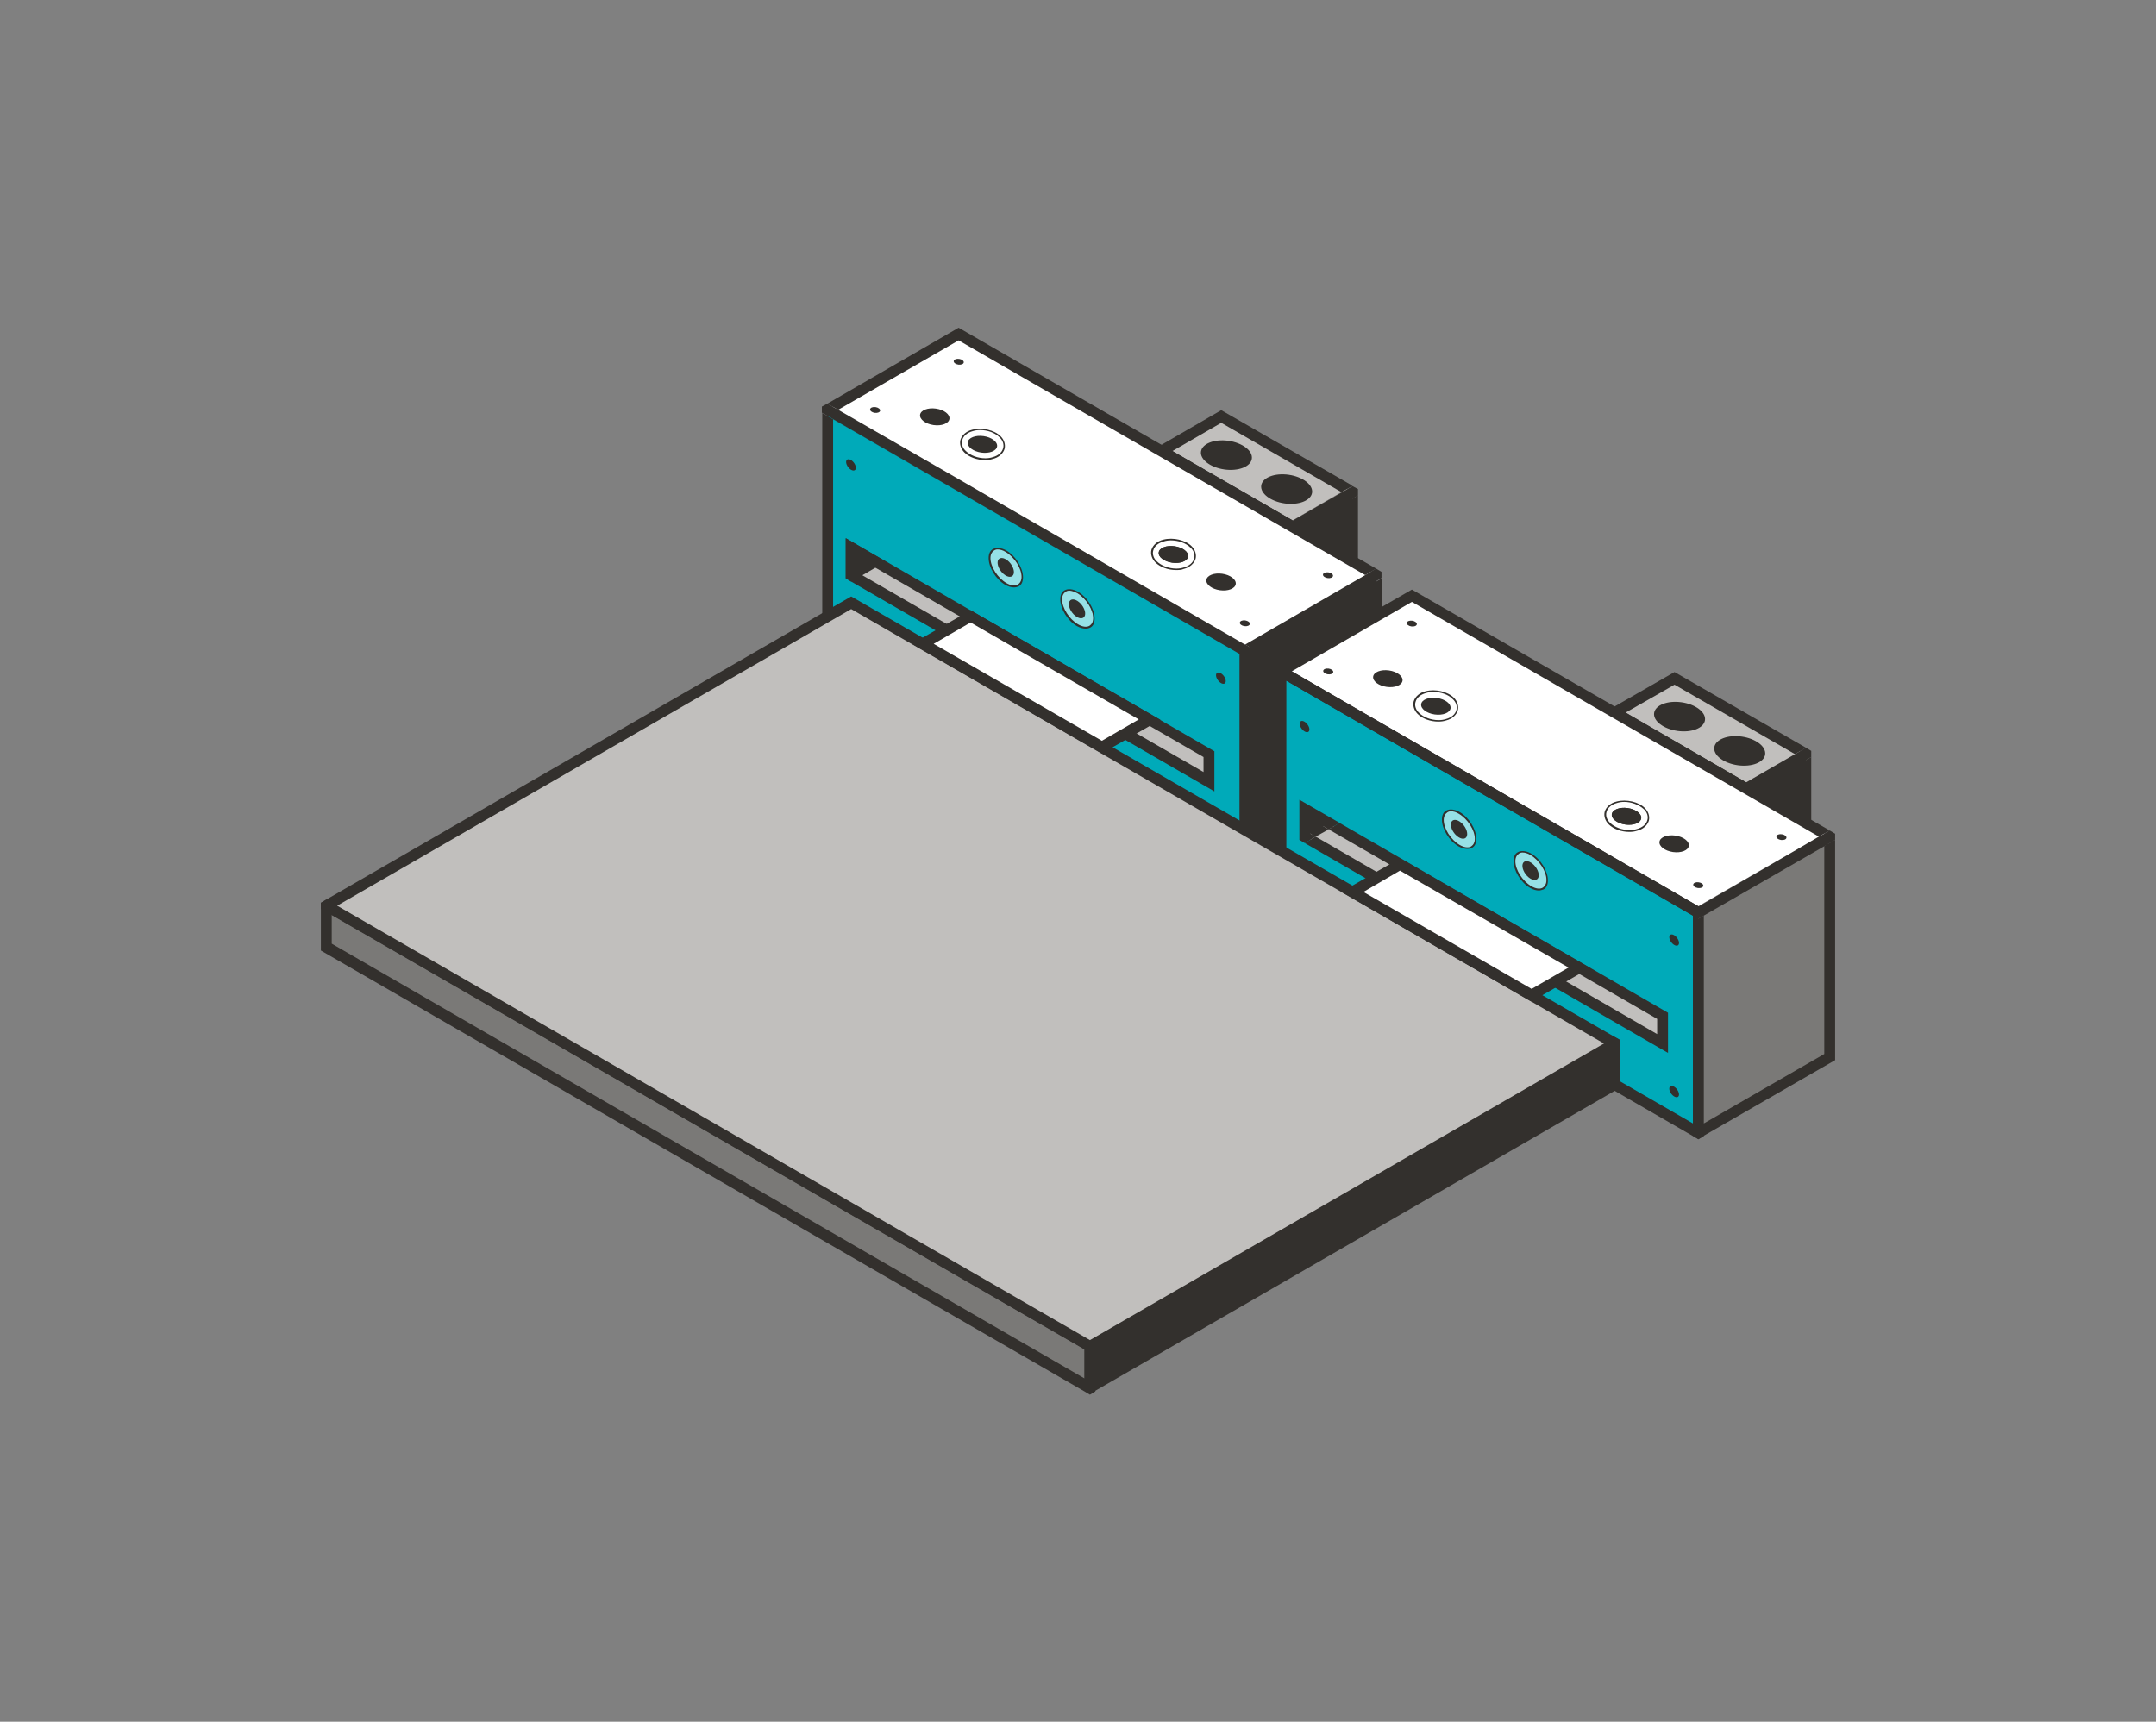 <?xml version="1.0" encoding="utf-8"?>
<!-- Generator: Adobe Illustrator 26.2.1, SVG Export Plug-In . SVG Version: 6.00 Build 0)  -->
<svg version="1.1" id="KSF-600" xmlns="http://www.w3.org/2000/svg" xmlns:xlink="http://www.w3.org/1999/xlink" x="0px" y="0px"
	 width="596px" height="476px" viewBox="0 0 596 476" style="enable-background:new 0 0 596 476;" xml:space="preserve">
<rect x="0" y="0" width="596" height="476" fill="#808080" stroke="none"/>
<style type="text/css">
	.st0{fill:#C1BFBD;}
	.st1{fill:#33302D;}
	.st2{fill:#FFFFFF;}
	.st3{fill:#00AAB9;}
	.st4{fill:#96E1E6;}
	.st5{fill:#7A7977;}
	.st6{fill:none;}
</style>
<g>
	<g>
		<polygon class="st0" points="321.1,124.7 337.6,115.2 373.9,136.1 357.4,145.6 		"/>
		<g>
			<polygon class="st1" points="373.9,155.2 373.9,136.1 357.4,145.6 			"/>
			<g>
				<polygon class="st6" points="337.6,116.9 324.1,124.7 357.4,143.9 370.9,136.1 				"/>
				<polygon class="st6" points="372.4,152.6 372.4,138.7 371.7,139.1 360.4,145.6 				"/>
				<path class="st1" d="M337.6,113.4l-19.5,11.3l36.3,20.9l19.5-11.3L337.6,113.4z M324.1,124.7l13.5-7.8l33.3,19.2l-13.5,7.8
					L324.1,124.7z"/>
				<polygon class="st1" points="360.4,145.6 371.7,139.1 360.4,145.6 				"/>
				
					<rect x="374.6" y="134" transform="matrix(0.5 -0.866 0.866 0.5 70.601 391.883)" class="st1" width="0" height="1.7"/>
				<polygon class="st1" points="371.7,139.1 372.4,138.7 372.4,152.6 360.4,145.6 357.4,147.4 354.4,145.6 354.4,145.6 
					357.4,147.4 375.4,157.8 375.4,137 				"/>
				<polygon class="st1" points="360.4,145.6 360.4,145.6 371.7,139.1 375.4,137 375.4,137 375.4,135.2 373.9,134.4 354.4,145.6 
					357.4,147.4 				"/>
			</g>
		</g>
		<polygon class="st2" points="228.7,113.3 265,92.3 380.4,159 344.2,179.9 		"/>
		<g>
			<polygon class="st3" points="228.7,113.3 228.7,174.2 344.2,240.9 344.2,179.9 			"/>
			<g>
				<polygon class="st6" points="230.2,173.3 342.7,238.3 342.7,180.8 230.2,115.9 				"/>
				<polygon class="st6" points="377.4,159 265,94.1 231.7,113.3 261.6,130.5 344.2,178.2 				"/>
				<polygon class="st1" points="231.7,113.3 261.6,130.5 231.7,113.3 				"/>
				<path class="st1" d="M342.7,238.3l-112.4-64.9v-57.5l112.4,64.9V238.3z M344.2,181.7l-1.5-0.9l-115.4-66.6v60.9l115.4,66.6
					l1.5,0.9l1.5-0.9v-60.9L344.2,181.7z"/>
				<polygon class="st1" points="345.7,180.8 345.7,179.1 261.6,130.5 231.7,113.3 231.7,113.3 228.7,111.6 227.2,112.4 
					227.2,114.1 344.2,181.7 				"/>
			</g>
		</g>
		<g>
			<polygon class="st1" points="380.4,159 380.4,219.9 344.2,240.9 344.2,179.9 			"/>
			<g>
				<polygon class="st6" points="345.7,180.8 345.7,238.3 378.9,219 378.9,161.6 373.5,164.7 				"/>
				<polygon class="st1" points="265,90.6 228.7,111.6 231.7,113.3 265,94.1 377.4,159 380.4,157.2 				"/>
				<polygon class="st1" points="344.2,178.2 261.6,130.5 344.2,178.2 352.5,173.4 				"/>
				<polygon class="st1" points="373.5,164.7 378.9,161.6 378.9,161.6 				"/>
				<polygon class="st1" points="377.4,159 352.5,173.4 377.4,159 				"/>
				<polygon class="st1" points="382,159.9 382,220.8 345.7,241.7 344.2,242.6 342.7,241.7 342.7,179.1 344.2,178.2 345.7,179.1 
					345.7,238.3 379,219.1 379,161.6 				"/>
				<polygon class="st1" points="345.7,180.8 373.5,164.7 378.9,161.6 378.9,161.6 381.9,159.8 381.9,158.1 380.4,157.2 377.4,159 
					377.4,159 352.5,173.4 344.2,178.2 345.7,179.1 				"/>
			</g>
		</g>
		<g>
			
				<ellipse transform="matrix(0.14 -0.99 0.99 0.14 95.882 336.966)" class="st1" cx="241.9" cy="113.3" rx="0.8" ry="1.4"/>
		</g>
		<g>
			<ellipse transform="matrix(0.14 -0.99 0.99 0.14 128.932 348.362)" class="st1" cx="265" cy="100" rx="0.8" ry="1.4"/>
		</g>
		<g>
			
				<ellipse transform="matrix(0.14 -0.99 0.99 0.14 125.355 488.956)" class="st1" cx="344.2" cy="172.3" rx="0.8" ry="1.4"/>
		</g>
		<g>
			
				<ellipse transform="matrix(0.14 -0.99 0.99 0.14 158.289 500.303)" class="st1" cx="367.2" cy="159" rx="0.8" ry="1.4"/>
		</g>
		<g>
			
				<ellipse transform="matrix(0.14 -0.99 0.99 0.14 108.177 354.931)" class="st1" cx="258.4" cy="115.2" rx="2.3" ry="4.1"/>
		</g>
		<g>
			
				<ellipse transform="matrix(0.14 -0.99 0.99 0.14 130.995 472.601)" class="st1" cx="337.6" cy="160.9" rx="2.3" ry="4.1"/>
		</g>
		<g>
			
				<ellipse transform="matrix(0.14 -0.99 0.99 0.14 111.98 374.542)" class="st1" cx="271.6" cy="122.8" rx="2.3" ry="4.1"/>
		</g>
		<g>
			<ellipse transform="matrix(0.14 -0.99 0.99 0.14 167.025 443.829)" class="st1" cx="339" cy="125.8" rx="4" ry="7.1"/>
		</g>
		<g>
			
				<ellipse transform="matrix(0.14 -0.99 0.99 0.14 172.033 468.431)" class="st1" cx="355.7" cy="135.2" rx="4" ry="7.1"/>
		</g>
		<g>
			
				<ellipse transform="matrix(0.14 -0.99 0.99 0.14 127.192 452.989)" class="st1" cx="324.4" cy="153.3" rx="2.3" ry="4.1"/>
		</g>
		<g>
			
				<ellipse transform="matrix(0.14 -0.99 0.99 0.14 127.192 452.989)" class="st1" cx="324.4" cy="153.3" rx="2.3" ry="4.1"/>
		</g>
		<g>
			<g>
				<path class="st1" d="M272.3,127.2c-2.2,0-4.4-0.8-5.7-2.1c-1-1-1.4-2.3-1.1-3.5c0.4-1.3,1.6-2.4,3.3-2.8
					c2.7-0.7,6.1,0.1,7.8,1.8c1,1,1.4,2.3,1.1,3.5c-0.4,1.3-1.6,2.4-3.3,2.8C273.8,127.1,273.1,127.2,272.3,127.2z M270.9,118.9
					c-0.7,0-1.4,0.1-2,0.3c-1.5,0.4-2.6,1.3-2.9,2.5c-0.3,1,0.1,2.2,1,3c1.2,1.2,3.3,2,5.4,2c0.7,0,1.4-0.1,2-0.3
					c1.5-0.4,2.6-1.3,2.9-2.5c0.3-1-0.1-2.2-1-3C275,119.6,273,118.9,270.9,118.9z"/>
			</g>
		</g>
		<g>
			<g>
				<path class="st1" d="M325.1,157.6c-2.2,0-4.4-0.8-5.7-2.1c-1-1-1.4-2.3-1.1-3.5c0.4-1.3,1.6-2.4,3.3-2.8
					c2.7-0.7,6.1,0.1,7.8,1.8c1,1,1.4,2.3,1.1,3.5c-0.4,1.3-1.6,2.4-3.3,2.8C326.6,157.6,325.8,157.6,325.1,157.6z M323.7,149.4
					c-0.7,0-1.4,0.1-2,0.3c-1.5,0.4-2.6,1.3-2.9,2.5c-0.3,1,0.1,2.2,1,3c1.2,1.2,3.3,2,5.4,2c0.7,0,1.4-0.1,2-0.3
					c1.5-0.4,2.6-1.3,2.9-2.5c0.3-1-0.1-2.2-1-3C327.8,150.1,325.7,149.4,323.7,149.4z"/>
			</g>
		</g>
		<g>
			<g>
				
					<ellipse transform="matrix(0.799 -0.601 0.601 0.799 -38.47 198.648)" class="st4" cx="278.1" cy="156.9" rx="3.4" ry="6"/>
				<path class="st1" d="M280.3,162.4c-0.7,0-1.5-0.2-2.4-0.7c-2.6-1.5-4.6-4.8-4.6-7.4c0-1.2,0.4-2.1,1.2-2.5
					c0.9-0.5,2.3-0.4,3.7,0.4c2.6,1.5,4.6,4.8,4.6,7.4c0,1.2-0.4,2.1-1.2,2.5C281.2,162.3,280.8,162.4,280.3,162.4z M275.8,151.9
					c-0.4,0-0.7,0.1-1,0.3c-0.6,0.4-1,1.1-1,2.1c0,2.4,2,5.5,4.4,6.9c1.2,0.7,2.4,0.9,3.2,0.4c0.6-0.4,1-1.1,1-2.1
					c0-2.4-2-5.5-4.4-6.9C277.2,152.1,276.4,151.9,275.8,151.9z"/>
			</g>
		</g>
		<g>
			<g>
				
					<ellipse transform="matrix(0.799 -0.601 0.601 0.799 -41.363 212.838)" class="st4" cx="297.8" cy="168.3" rx="3.4" ry="6"/>
				<path class="st1" d="M300.1,173.8c-0.7,0-1.5-0.2-2.4-0.7c-2.6-1.5-4.6-4.8-4.6-7.4c0-1.2,0.4-2.1,1.2-2.5
					c0.9-0.5,2.3-0.4,3.7,0.4c2.6,1.5,4.6,4.8,4.6,7.4c0,1.2-0.4,2.1-1.2,2.5C301,173.7,300.6,173.8,300.1,173.8z M295.6,163.3
					c-0.4,0-0.7,0.1-1,0.3c-0.6,0.4-1,1.1-1,2.1c0,2.4,2,5.5,4.4,6.9c1.2,0.7,2.4,0.9,3.2,0.4c0.6-0.4,1-1.1,1-2.1
					c0-2.4-2-5.5-4.4-6.9C297,163.6,296.2,163.3,295.6,163.3z"/>
			</g>
		</g>
		<ellipse transform="matrix(0.799 -0.601 0.601 0.799 -38.47 198.648)" class="st1" cx="278.1" cy="156.9" rx="1.7" ry="3"/>
		
			<ellipse transform="matrix(0.799 -0.601 0.601 0.799 -41.363 212.838)" class="st1" cx="297.8" cy="168.3" rx="1.7" ry="3"/>
		<g>
			<polygon class="st0" points="235.3,151.4 235.3,159 334.3,216.1 334.3,208.5 			"/>
			<path class="st1" d="M244.9,155.2l-11.1-6.4v11.1l1.5,0.9l100.4,58v-11.1L244.9,155.2z M332.8,213.5L238.3,159l-1.5-0.9V154
				l2.1,1.2l3,1.7l90.8,52.4V213.5z"/>
		</g>
		<g>
			<polygon class="st1" points="235.3,151.4 235.3,159 241.9,155.2 			"/>
			<path class="st1" d="M233.8,148.8v11.1l1.5,0.9l3-1.7l3.6-2.1l3-1.7L233.8,148.8z M236.8,156.4V154l2.1,1.2L236.8,156.4z"/>
		</g>
	</g>
	<ellipse transform="matrix(0.799 -0.601 0.601 0.799 -29.989 167.271)" class="st1" cx="235.3" cy="128.5" rx="1" ry="1.8"/>
	<ellipse transform="matrix(0.799 -0.601 0.601 0.799 -44.93 240.578)" class="st1" cx="337.6" cy="187.5" rx="1" ry="1.8"/>
	<ellipse transform="matrix(0.799 -0.601 0.601 0.799 -55.176 175.686)" class="st1" cx="235.3" cy="170.4" rx="1" ry="1.8"/>
	<ellipse transform="matrix(0.799 -0.601 0.601 0.799 -70.116 248.993)" class="st1" cx="337.6" cy="229.4" rx="1" ry="1.8"/>
	<ellipse transform="matrix(0.799 -0.601 0.601 0.799 -61.921 208.792)" class="st1" cx="281.5" cy="197.1" rx="1" ry="1.8"/>
</g>
<g>
	<g>
		<polygon class="st0" points="446.4,197 462.9,187.5 499.2,208.5 482.7,218 		"/>
		<g>
			<polygon class="st1" points="499.2,227.5 499.2,208.5 482.7,218 			"/>
			<g>
				<polygon class="st6" points="497.7,224.9 497.7,211.1 497,211.4 485.7,218 				"/>
				<polygon class="st6" points="449.4,197 482.7,216.3 496.2,208.5 462.9,189.3 				"/>
				<polygon class="st1" points="485.7,218 497,211.4 485.7,218 				"/>
				<polygon class="st1" points="482.7,216.3 449.4,197 462.9,189.3 496.2,208.5 499.2,206.7 462.9,185.8 443.4,197 482.7,219.7 
					482.7,219.7 479.7,218 				"/>
				<polygon class="st1" points="500.7,209.3 497,211.4 497.7,211.1 497.7,224.9 485.7,218 482.7,219.7 500.7,230.1 				"/>
				<rect x="481.6" y="212.4" transform="matrix(0.866 -0.5 0.5 0.866 -40.61 273.177)" class="st1" width="15.6" height="0"/>
				<polygon class="st1" points="485.7,218 497,211.4 500.7,209.3 500.7,207.6 499.2,206.7 496.2,208.5 496.2,208.5 482.7,216.3 
					482.7,216.3 479.7,218 482.7,219.7 485.7,218 				"/>
			</g>
		</g>
		<polygon class="st2" points="354.1,185.6 390.3,164.7 505.8,231.3 469.5,252.3 		"/>
		<g>
			<polygon class="st3" points="354.1,185.6 354.1,246.6 469.5,313.2 469.5,252.3 			"/>
			<path class="st1" d="M352.6,183v64.4L468,314.1l1.5,0.9l1.5-0.9v-62.7L352.6,183z M468,310.6l-112.4-64.9v-57.5L468,253.2V310.6z
				"/>
		</g>
		<g>
			<polygon class="st5" points="505.8,231.3 505.8,292.3 469.5,313.2 469.5,252.3 			"/>
			<g>
				<polygon class="st6" points="471,310.6 504.3,291.4 504.3,233.9 471,253.2 				"/>
				<polygon class="st6" points="357.1,185.6 469.5,250.6 495.8,235.4 502.8,231.3 390.3,166.4 				"/>
				<polygon class="st1" points="495.8,235.4 469.5,250.6 357.1,185.6 390.3,166.4 502.8,231.3 505.8,229.6 390.3,163 351.1,185.6 
					468,253.1 468,251.4 				"/>
				<line class="st6" x1="507.3" y1="230.5" x2="505.8" y2="229.6"/>
				<path class="st1" d="M504.3,233.9v57.5L471,310.6v-57.5l-1.5,0.9l-1.5-0.9v60.9l1.5,0.9l1.5-0.9l36.3-20.9v-60.9L504.3,233.9z"
					/>
				<polygon class="st1" points="502.8,231.3 502.8,231.3 495.8,235.4 				"/>
				<polygon class="st1" points="507.3,230.5 507.3,232.2 505.8,233.1 469.5,254 468,253.2 468,251.4 468,251.4 469.5,250.6 
					495.8,235.4 502.8,231.3 504.3,230.5 505.8,229.6 				"/>
			</g>
		</g>
		<g>
			
				<ellipse transform="matrix(0.14 -0.99 0.99 0.14 132.011 523.279)" class="st1" cx="367.3" cy="185.6" rx="0.8" ry="1.4"/>
		</g>
		<g>
			
				<ellipse transform="matrix(0.14 -0.99 0.99 0.14 165.061 534.675)" class="st1" cx="390.3" cy="172.3" rx="0.8" ry="1.4"/>
		</g>
		<g>
			
				<ellipse transform="matrix(0.14 -0.99 0.99 0.14 161.485 675.269)" class="st1" cx="469.5" cy="244.7" rx="0.8" ry="1.4"/>
		</g>
		<g>
			
				<ellipse transform="matrix(0.14 -0.99 0.99 0.14 194.418 686.616)" class="st1" cx="492.5" cy="231.4" rx="0.8" ry="1.4"/>
		</g>
		<g>
			
				<ellipse transform="matrix(0.14 -0.99 0.99 0.14 144.306 541.244)" class="st1" cx="383.7" cy="187.5" rx="2.3" ry="4.1"/>
		</g>
		<g>
			
				<ellipse transform="matrix(0.14 -0.99 0.99 0.14 167.124 658.914)" class="st1" cx="462.9" cy="233.2" rx="2.3" ry="4.1"/>
		</g>
		<g>
			
				<ellipse transform="matrix(0.14 -0.99 0.99 0.14 148.109 560.855)" class="st1" cx="396.9" cy="195.2" rx="2.3" ry="4.1"/>
		</g>
		<g>
			
				<ellipse transform="matrix(0.14 -0.99 0.99 0.14 203.155 630.142)" class="st1" cx="464.4" cy="198.1" rx="4" ry="7.1"/>
		</g>
		<g>
			<ellipse transform="matrix(0.14 -0.99 0.99 0.14 208.162 654.744)" class="st1" cx="481" cy="207.5" rx="4" ry="7.1"/>
		</g>
		<g>
			
				<ellipse transform="matrix(0.14 -0.99 0.99 0.14 163.321 639.302)" class="st1" cx="449.7" cy="225.6" rx="2.3" ry="4.1"/>
		</g>
		<g>
			
				<ellipse transform="matrix(0.14 -0.99 0.99 0.14 163.321 639.302)" class="st1" cx="449.7" cy="225.6" rx="2.3" ry="4.1"/>
		</g>
		<g>
			<g>
				<path class="st1" d="M397.6,199.5c-2.2,0-4.4-0.8-5.7-2.1c-1-1-1.4-2.3-1.1-3.5c0.4-1.3,1.6-2.4,3.3-2.8
					c2.7-0.7,6.1,0.1,7.8,1.8c1,1,1.4,2.3,1.1,3.5c-0.4,1.3-1.6,2.4-3.3,2.8C399.1,199.4,398.4,199.5,397.6,199.5z M396.2,191.3
					c-0.7,0-1.4,0.1-2,0.3c-1.5,0.4-2.6,1.3-2.9,2.5c-0.3,1,0.1,2.2,1,3c1.2,1.2,3.3,2,5.4,2c0.7,0,1.4-0.1,2-0.3
					c1.5-0.4,2.6-1.3,2.9-2.5c0.3-1-0.1-2.2-1-3C400.4,192,398.3,191.3,396.2,191.3z"/>
			</g>
		</g>
		<g>
			<g>
				<path class="st1" d="M450.4,230c-2.2,0-4.4-0.8-5.7-2.1c-1-1-1.4-2.3-1.1-3.5c0.4-1.3,1.6-2.4,3.3-2.8c2.7-0.7,6.1,0.1,7.8,1.8
					c1,1,1.4,2.3,1.1,3.5c-0.4,1.3-1.6,2.4-3.3,2.8C451.9,229.9,451.2,230,450.4,230z M449,221.7c-0.7,0-1.4,0.1-2,0.3
					c-1.5,0.4-2.6,1.3-2.9,2.5c-0.3,1,0.1,2.2,1,3c1.2,1.2,3.3,2,5.4,2c0.7,0,1.4-0.1,2-0.3c1.5-0.4,2.6-1.3,2.9-2.5
					c0.3-1-0.1-2.2-1-3C453.1,222.5,451,221.7,449,221.7z"/>
			</g>
		</g>
		<g>
			<g>
				
					<ellipse transform="matrix(0.799 -0.601 0.601 0.799 -56.795 288.513)" class="st4" cx="403.4" cy="229.3" rx="3.4" ry="6"/>
				<path class="st1" d="M405.6,234.7c-0.7,0-1.5-0.2-2.4-0.7c-2.6-1.5-4.6-4.8-4.6-7.4c0-1.2,0.4-2.1,1.2-2.5
					c0.9-0.5,2.3-0.4,3.7,0.4c2.6,1.5,4.6,4.8,4.6,7.4c0,1.2-0.4,2.1-1.2,2.5C406.6,234.6,406.1,234.7,405.6,234.7z M401.1,224.3
					c-0.4,0-0.7,0.1-1,0.3c-0.6,0.4-1,1.1-1,2.1c0,2.4,2,5.5,4.4,6.9c1.2,0.7,2.4,0.9,3.2,0.4c0.6-0.4,1-1.1,1-2.1
					c0-2.4-2-5.5-4.4-6.9C402.5,224.5,401.8,224.3,401.1,224.3z"/>
			</g>
		</g>
		<g>
			<g>
				
					<ellipse transform="matrix(0.799 -0.601 0.601 0.799 -59.688 302.702)" class="st4" cx="423.2" cy="240.7" rx="3.4" ry="6"/>
				<path class="st1" d="M425.4,246.2c-0.7,0-1.5-0.2-2.4-0.7c-2.6-1.5-4.6-4.8-4.6-7.4c0-1.2,0.4-2.1,1.2-2.5
					c0.9-0.5,2.3-0.4,3.7,0.4c2.6,1.5,4.6,4.8,4.6,7.4c0,1.2-0.4,2.1-1.2,2.5C426.3,246,425.9,246.2,425.4,246.2z M420.9,235.7
					c-0.4,0-0.7,0.1-1,0.3c-0.6,0.4-1,1.1-1,2.1c0,2.4,2,5.5,4.4,6.9c1.2,0.7,2.4,0.9,3.2,0.4c0.6-0.4,1-1.1,1-2.1
					c0-2.4-2-5.5-4.4-6.9C422.3,235.9,421.5,235.7,420.9,235.7z"/>
			</g>
		</g>
		<ellipse transform="matrix(0.799 -0.601 0.601 0.799 -56.795 288.513)" class="st1" cx="403.4" cy="229.3" rx="1.7" ry="3"/>
		
			<ellipse transform="matrix(0.799 -0.601 0.601 0.799 -59.688 302.702)" class="st1" cx="423.2" cy="240.7" rx="1.7" ry="3"/>
		<polygon class="st0" points="360.7,223.7 360.7,231.3 459.6,288.5 459.6,280.8 		"/>
		<g>
			<polygon class="st1" points="360.7,223.7 360.7,231.3 367.3,227.5 			"/>
			<g>
				<polygon class="st6" points="458.1,285.9 458.1,281.7 367.3,229.3 363.7,231.3 				"/>
				<polygon class="st6" points="362.2,226.3 362.2,228.7 364.3,227.5 				"/>
				<polygon class="st1" points="461.1,280 359.2,221.1 370.3,227.5 367.3,229.3 458.1,281.7 458.1,285.9 363.7,231.3 360.7,233.1 
					461.1,291.1 				"/>
				<polygon class="st1" points="364.3,227.5 362.2,228.7 362.2,230.5 363.7,231.3 367.3,229.3 362.2,226.3 				"/>
				<polygon class="st1" points="362.2,230.5 362.2,228.7 362.2,226.3 367.3,229.3 370.3,227.5 359.2,221.1 359.2,232.2 
					360.7,233.1 363.7,231.3 				"/>
			</g>
		</g>
	</g>
	<ellipse transform="matrix(0.799 -0.601 0.601 0.799 -48.314 257.136)" class="st1" cx="360.7" cy="200.9" rx="1" ry="1.8"/>
	<ellipse transform="matrix(0.799 -0.601 0.601 0.799 -63.255 330.443)" class="st1" cx="462.9" cy="259.9" rx="1" ry="1.8"/>
	<ellipse transform="matrix(0.799 -0.601 0.601 0.799 -73.501 265.551)" class="st1" cx="360.7" cy="242.8" rx="1" ry="1.8"/>
	<ellipse transform="matrix(0.799 -0.601 0.601 0.799 -88.441 338.858)" class="st1" cx="462.9" cy="301.8" rx="1" ry="1.8"/>
	<ellipse transform="matrix(0.799 -0.601 0.601 0.799 -80.246 298.657)" class="st1" cx="406.8" cy="269.4" rx="1" ry="1.8"/>
</g>
<g>
	<g>
		<polygon class="st5" points="301.3,372.2 301.3,383.7 90.2,261.8 90.2,250.4 		"/>
		<path class="st1" d="M301.3,370.5L93.2,250.4l-3-1.7l-1.5,0.9v13.2l211.1,121.9l1.5,0.9l1.5-0.9v-13.2L301.3,370.5z M299.8,381.1
			L91.7,260.9v-8l208.1,120.1V381.1z"/>
	</g>
	<g>
		<polygon class="st1" points="301.3,372.2 301.3,383.7 446.4,299.9 446.4,288.5 		"/>
		<path class="st1" d="M446.4,286.7l-3,1.7l-142.1,82l-1.5,0.9v13.2l1.5,0.9l1.5-0.9l145.1-83.8v-13.2L446.4,286.7z M444.9,299
			l-142.1,82v-8l142.1-82V299z"/>
	</g>
	<g>
		<polygon class="st0" points="446.4,288.5 301.3,372.2 90.2,250.4 235.3,166.6 		"/>
		<path class="st1" d="M446.4,286.7L235.3,164.9L90.2,248.7l-1.5,0.9v1.7l3,1.7l208.1,120.1l1.5,0.9l1.5-0.9l142.1-82l3-1.7v-1.7
			L446.4,286.7z M301.3,370.5L93.2,250.4l142.1-82l208.1,120.1L301.3,370.5z"/>
	</g>
	<g>
		<polygon class="st2" points="255.1,178 268.3,170.4 317.8,199 304.6,206.6 		"/>
		<path class="st1" d="M304.6,208.3L252.1,178l16.2-9.3l52.5,30.3L304.6,208.3z M258.1,178l46.5,26.8l10.2-5.9l-46.5-26.8L258.1,178
			z"/>
	</g>
	<g>
		<polygon class="st2" points="373.9,246.6 387,239 436.5,267.5 423.3,275.1 		"/>
		<path class="st1" d="M423.3,276.9l-52.5-30.3l16.2-9.3l52.5,30.3L423.3,276.9z M376.9,246.6l46.5,26.8l10.2-5.9L387,240.7
			L376.9,246.6z"/>
	</g>
</g>
</svg>
